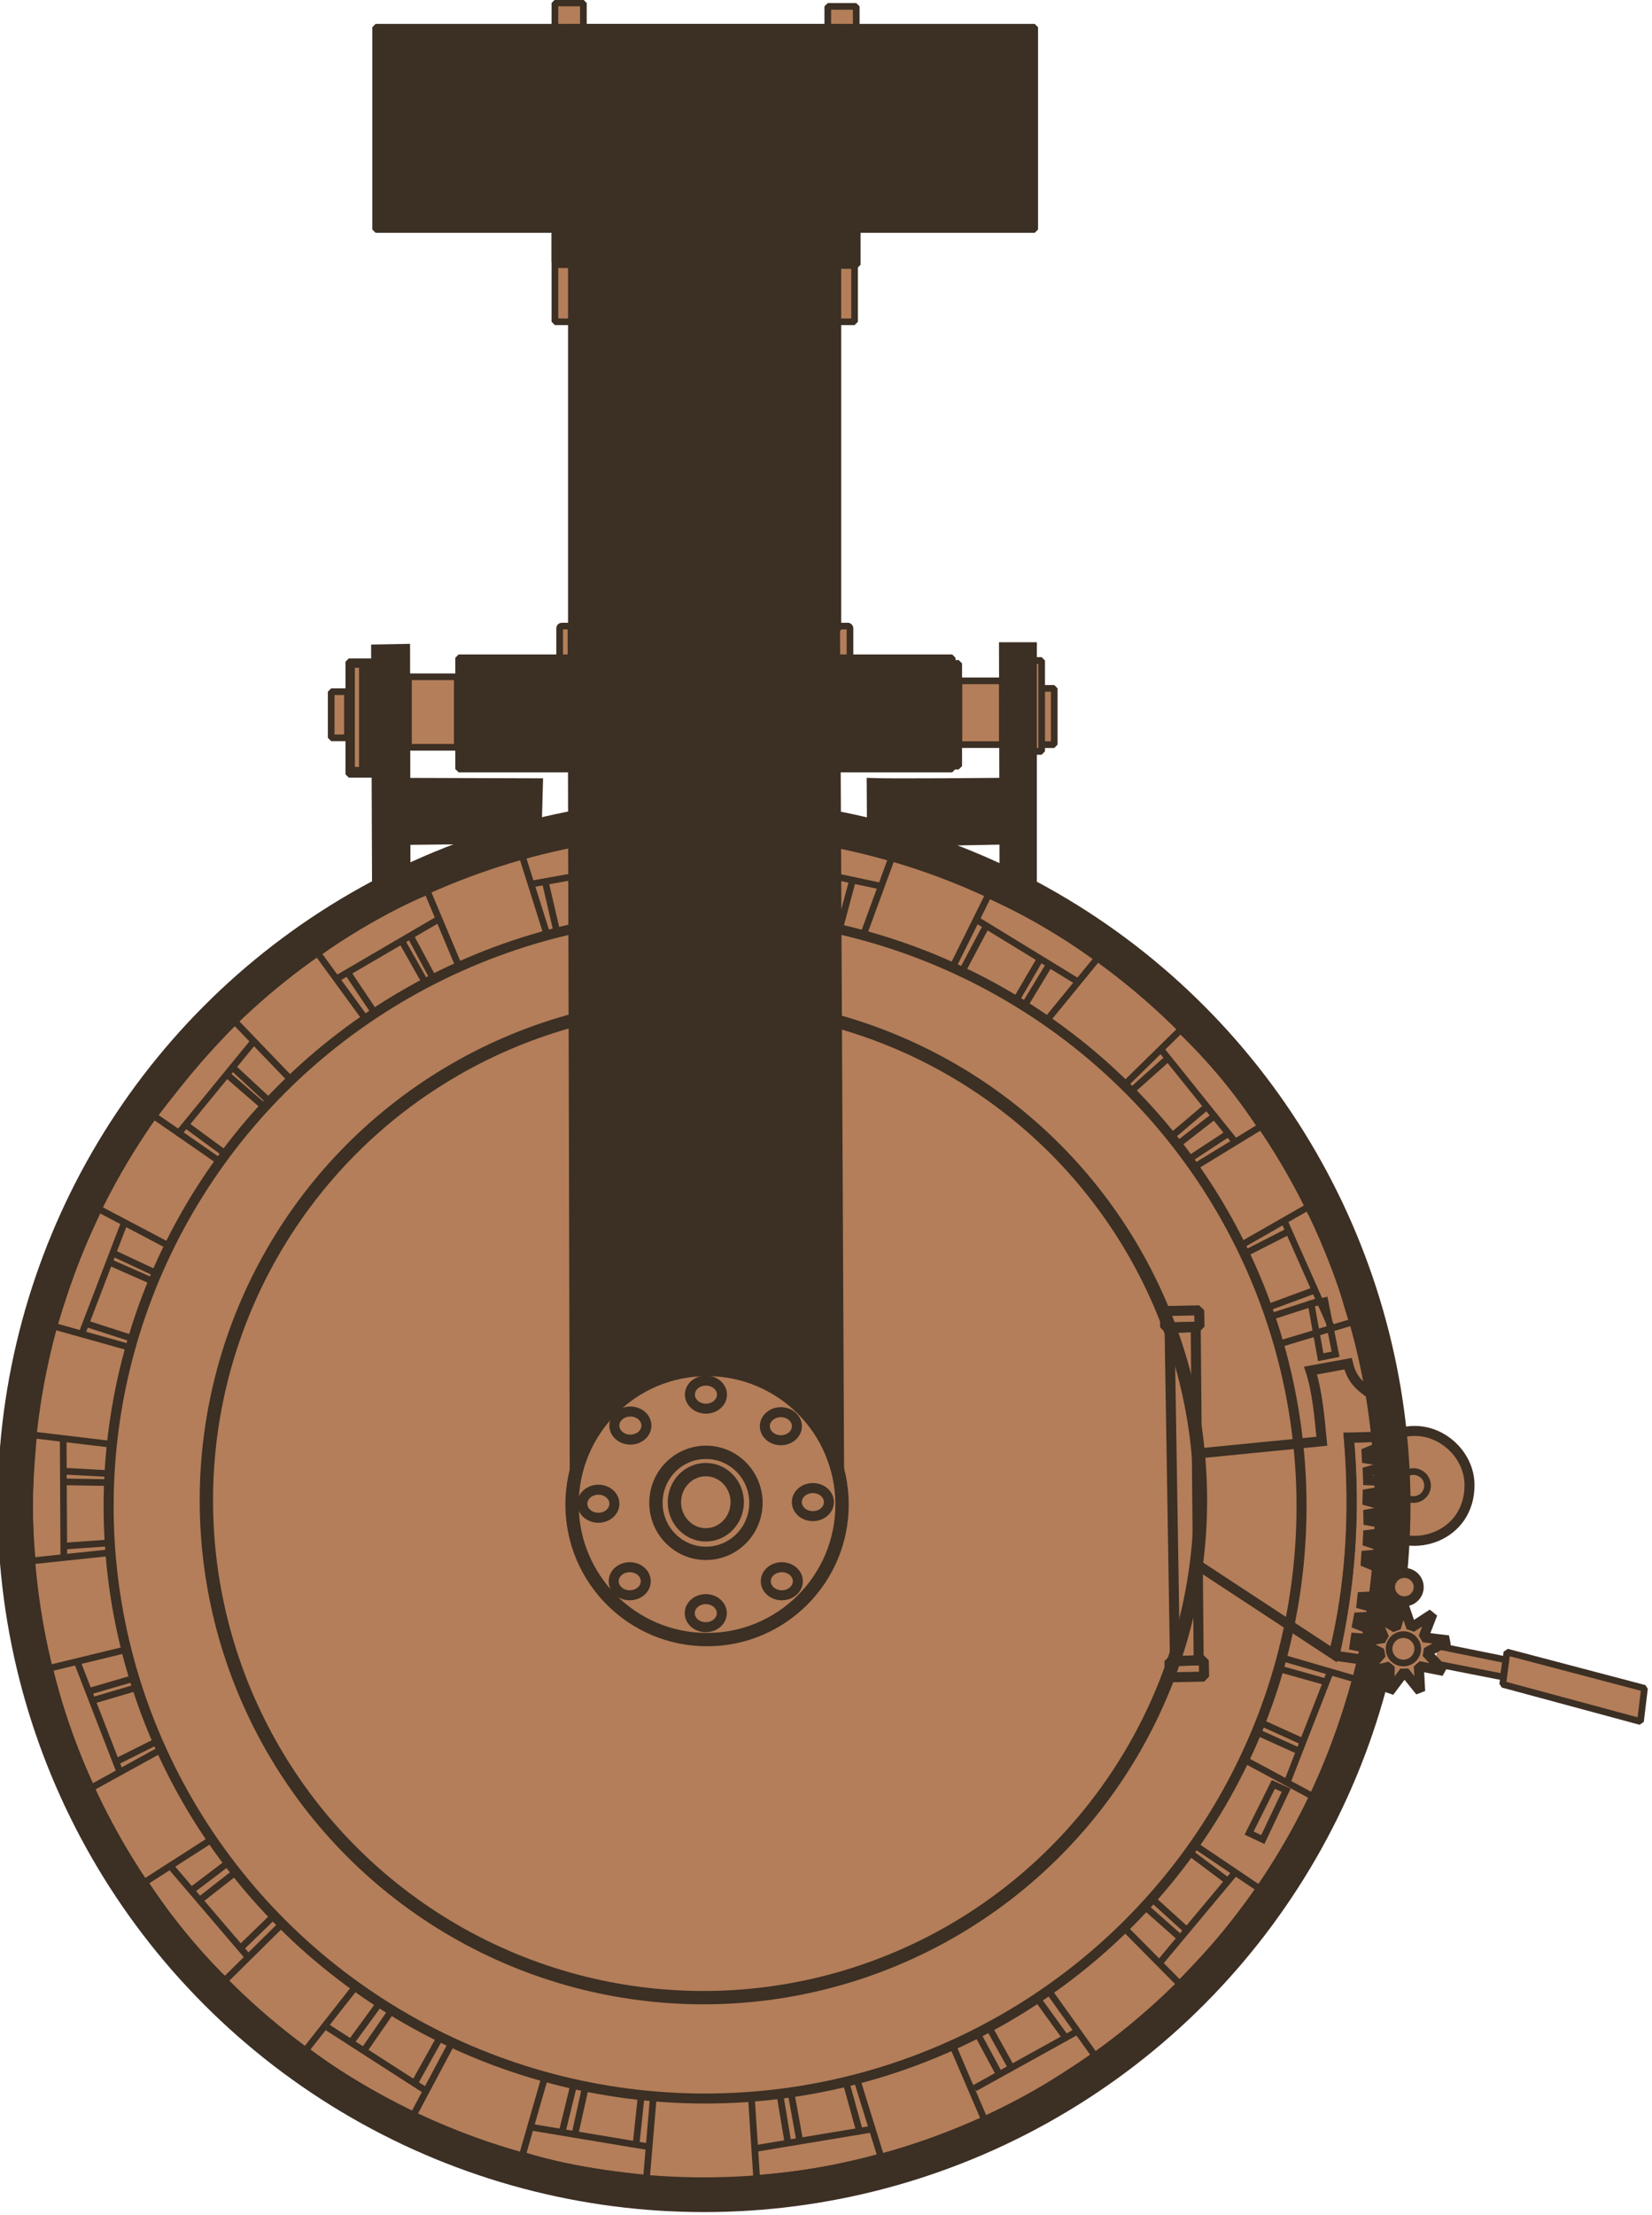 <?xml version="1.0" encoding="UTF-8" standalone="no"?> <!-- Created with Inkscape (http://www.inkscape.org/) --> <svg xmlns:inkscape="http://www.inkscape.org/namespaces/inkscape" xmlns:sodipodi="http://sodipodi.sourceforge.net/DTD/sodipodi-0.dtd" xmlns="http://www.w3.org/2000/svg" xmlns:svg="http://www.w3.org/2000/svg" width="92.711mm" height="124.229mm" viewBox="0 0 92.711 124.229" id="svg2142" inkscape:version="1.1.2 (0a00cf5339, 2022-02-04)" sodipodi:docname="1A.svg"> <defs id="defs2139"></defs> <g inkscape:label="Слой 1" inkscape:groupmode="layer" id="layer1" transform="translate(-69.103,-46.127)"> <g id="g4562-3" style="stroke-width:2;stroke-miterlimit:4;stroke-dasharray:none" transform="matrix(0.187,0,0,0.187,-49.122,28.019)"> <rect style="fill:#b37e59;fill-opacity:1;stroke:#3c2f24;stroke-width:2;stroke-linejoin:bevel;stroke-miterlimit:4;stroke-dasharray:none;stroke-opacity:1" id="rect4308-6" width="87.133" height="10.068" x="800.175" y="284.617" ry="0.623"></rect> <rect style="fill:#b37e59;fill-opacity:1;fill-rule:nonzero;stroke:#3c2f24;stroke-width:2;stroke-linecap:round;stroke-linejoin:bevel;stroke-miterlimit:4;stroke-dasharray:none;stroke-dashoffset:0;stroke-opacity:1" id="rect1168-7" width="89.941" height="26.453" x="798.748" y="166.897"></rect> <rect style="fill:#b37e59;fill-opacity:1;fill-rule:nonzero;stroke:#3c2f24;stroke-width:2;stroke-linecap:round;stroke-linejoin:bevel;stroke-miterlimit:4;stroke-dasharray:none;stroke-dashoffset:0;stroke-opacity:1" id="rect1172-5" width="8.545" height="77.718" x="798.75" y="97.726"></rect> <rect style="fill:#b37e59;fill-opacity:1;fill-rule:nonzero;stroke:#3c2f24;stroke-width:2;stroke-linecap:round;stroke-linejoin:bevel;stroke-miterlimit:4;stroke-dasharray:none;stroke-dashoffset:0;stroke-opacity:1" id="rect1172-7-35" width="8.545" height="77.718" x="880.638" y="98.743"></rect> <path style="fill:#b37e59;fill-opacity:1;stroke:#3c2f24;stroke-width:3;stroke-linecap:butt;stroke-linejoin:miter;stroke-miterlimit:4;stroke-dasharray:none;stroke-opacity:1" d="m 1046.573,555.408 c 9.428,7.918 26.795,2.3 26.662,-13.296 -0.101,-11.83 -14.534,-21.751 -26.898,-12.394" id="path13831-6" sodipodi:nodetypes="csc"></path> <ellipse style="fill:#3c2f24;fill-opacity:1;stroke:#3c2f24;stroke-width:1.5;stroke-miterlimit:4;stroke-dasharray:none;stroke-opacity:1" id="path344-9-7-2" cx="843.516" cy="548.297" rx="211.254" ry="211.263"></ellipse> <ellipse style="fill:#b37e59;fill-opacity:1;stroke:#3c2f24;stroke-width:2;stroke-miterlimit:4;stroke-dasharray:none;stroke-opacity:1" id="path344-5-9-3-9" cx="843.456" cy="548.535" rx="202.358" ry="202.358"></ellipse> <ellipse style="opacity:1;fill:#b37e59;fill-opacity:1;stroke:#3c2f24;stroke-width:3;stroke-miterlimit:4;stroke-dasharray:none;stroke-opacity:1" id="path344-6-2-5-6-1" cx="843.819" cy="548.621" rx="179.003" ry="177.624"></ellipse> <circle style="fill:#b37e59;fill-opacity:1;stroke:#3c2f24;stroke-width:4;stroke-miterlimit:4;stroke-dasharray:none;stroke-opacity:1" id="path344-6-2-5-2" cx="843.319" cy="546.826" r="149.166"></circle> <path style="fill:none;stroke:#3c2f24;stroke-width:2;stroke-linecap:butt;stroke-linejoin:miter;stroke-miterlimit:4;stroke-dasharray:none;stroke-opacity:1" d="m 769.978,386.766 c -9.4,4.098 -18.721,9.241 -27.943,15.81 l -14.462,-19.817 c 13.92,-9.995 26.466,-15.963 32.914,-18.587 z" id="path2942-1-3-1-0-9-6-7" sodipodi:nodetypes="ccccc"></path> <path style="fill:none;stroke:#3c2f24;stroke-width:2;stroke-linecap:butt;stroke-linejoin:miter;stroke-miterlimit:4;stroke-dasharray:none;stroke-opacity:1" d="m 763.453,372.763 -30.867,18.028" id="path5916-2-6-2-5-0"></path> <path style="fill:none;stroke:#3c2f24;stroke-width:2;stroke-linecap:butt;stroke-linejoin:miter;stroke-miterlimit:4;stroke-dasharray:none;stroke-opacity:1" d="m 762.306,390.443 -6.777,-12.646" id="path6055-7-2-0-6-9" sodipodi:nodetypes="cc"></path> <path style="fill:none;stroke:#3c2f24;stroke-width:2;stroke-linecap:butt;stroke-linejoin:miter;stroke-miterlimit:4;stroke-dasharray:none;stroke-opacity:1" d="m 759.983,391.759 -7.184,-12.713" id="path6263-9-6-2-9-3" sodipodi:nodetypes="cc"></path> <path style="fill:none;stroke:#3c2f24;stroke-width:2;stroke-linecap:butt;stroke-linejoin:miter;stroke-miterlimit:4;stroke-dasharray:none;stroke-opacity:1" d="m 744.767,400.787 -8.321,-12.433" id="path6265-3-1-3-3-6" sodipodi:nodetypes="cc"></path> <path style="fill:none;stroke:#3c2f24;stroke-width:2;stroke-linecap:butt;stroke-linejoin:miter;stroke-miterlimit:4;stroke-dasharray:none;stroke-opacity:1" d="m 719.435,420.601 c -7.379,7.12 -14.336,15.37 -21.278,24.599 l -19.766,-13.695 c 11.458,-14.878 15.39,-19.129 24.265,-28.355 z" id="path2942-1-3-1-0-9-5-0" sodipodi:nodetypes="ccccc"></path> <path style="fill:none;stroke:#3c2f24;stroke-width:2;stroke-linecap:butt;stroke-linejoin:miter;stroke-miterlimit:4;stroke-dasharray:none;stroke-opacity:1" d="m 707.943,409.696 -22.638,27.664" id="path5916-2-6-2-2-6"></path> <path style="fill:none;stroke:#3c2f24;stroke-width:2;stroke-linecap:butt;stroke-linejoin:miter;stroke-miterlimit:4;stroke-dasharray:none;stroke-opacity:1" d="M 713.13,427.229 702.273,417.178" id="path6055-7-2-0-5-2" sodipodi:nodetypes="cc"></path> <path style="fill:none;stroke:#3c2f24;stroke-width:2;stroke-linecap:butt;stroke-linejoin:miter;stroke-miterlimit:4;stroke-dasharray:none;stroke-opacity:1" d="m 711.613,428.891 -11.061,-9.599" id="path6263-9-6-2-4-6" sodipodi:nodetypes="cc"></path> <path style="fill:none;stroke:#3c2f24;stroke-width:2;stroke-linecap:butt;stroke-linejoin:miter;stroke-miterlimit:4;stroke-dasharray:none;stroke-opacity:1" d="m 699.861,442.9 -12.158,-8.915" id="path6265-3-1-3-7-1"></path> <path style="fill:none;stroke:#3c2f24;stroke-width:2;stroke-linecap:butt;stroke-linejoin:miter;stroke-miterlimit:4;stroke-dasharray:none;stroke-opacity:1" d="m 682.929,470.527 c -4.765,9.759 -8.497,19.601 -11.574,30.497 l -22.979,-6.425 c 4.992,-16.658 8.968,-25.731 13.467,-35.178 z" id="path2942-1-3-1-0-9-07-8" sodipodi:nodetypes="ccccc"></path> <path style="fill:none;stroke:#3c2f24;stroke-width:2;stroke-linecap:butt;stroke-linejoin:miter;stroke-miterlimit:4;stroke-dasharray:none;stroke-opacity:1" d="m 669.267,464.279 -12.778,33.384" id="path5916-2-6-2-8-7"></path> <path style="fill:none;stroke:#3c2f24;stroke-width:2;stroke-linecap:butt;stroke-linejoin:miter;stroke-miterlimit:4;stroke-dasharray:none;stroke-opacity:1" d="m 679.799,479.052 -13.557,-6.328" id="path6055-7-2-0-68-9" sodipodi:nodetypes="cc"></path> <path style="fill:none;stroke:#3c2f24;stroke-width:2;stroke-linecap:butt;stroke-linejoin:miter;stroke-miterlimit:4;stroke-dasharray:none;stroke-opacity:1" d="m 678.455,481.312 -13.318,-5.882" id="path6263-9-6-2-8-2" sodipodi:nodetypes="cc"></path> <path style="fill:none;stroke:#3c2f24;stroke-width:2;stroke-linecap:butt;stroke-linejoin:miter;stroke-miterlimit:4;stroke-dasharray:none;stroke-opacity:1" d="M 672.049,498.339 657.703,493.705" id="path6265-3-1-3-4-0"></path> <path style="fill:none;stroke:#3c2f24;stroke-width:2;stroke-linecap:butt;stroke-linejoin:miter;stroke-miterlimit:4;stroke-dasharray:none;stroke-opacity:1" d="m 665.791,530.041 c -1.147,10.19 -1.1,21.403 -0.702,32.501 l -23.18,2.441 c -1.641,-17.457 -0.416,-27.312 0.353,-37.748 z" id="path2942-1-3-1-0-9-2-2" sodipodi:nodetypes="ccccc"></path> <path style="fill:none;stroke:#3c2f24;stroke-width:2;stroke-linecap:butt;stroke-linejoin:miter;stroke-miterlimit:4;stroke-dasharray:none;stroke-opacity:1" d="m 651.186,528.958 0.192,35.746" id="path5916-2-6-2-0-3"></path> <path style="fill:none;stroke:#3c2f24;stroke-width:2;stroke-linecap:butt;stroke-linejoin:miter;stroke-miterlimit:4;stroke-dasharray:none;stroke-opacity:1" d="m 665.83,538.874 -14.277,-0.781" id="path6055-7-2-0-689-7" sodipodi:nodetypes="cc"></path> <path style="fill:none;stroke:#3c2f24;stroke-width:2;stroke-linecap:butt;stroke-linejoin:miter;stroke-miterlimit:4;stroke-dasharray:none;stroke-opacity:1" d="m 665.215,541.517 -13.881,-0.235" id="path6263-9-6-2-2-5" sodipodi:nodetypes="cc"></path> <path style="fill:none;stroke:#3c2f24;stroke-width:2;stroke-linecap:butt;stroke-linejoin:miter;stroke-miterlimit:4;stroke-dasharray:none;stroke-opacity:1" d="m 665.105,559.592 -14.031,0.983" id="path6265-3-1-3-6-9" sodipodi:nodetypes="cc"></path> <path style="fill:none;stroke:#3c2f24;stroke-width:2;stroke-linecap:butt;stroke-linejoin:miter;stroke-miterlimit:4;stroke-dasharray:none;stroke-opacity:1" d="m 669.89,591.651 c 2.596,9.831 6.052,18.674 10.426,30.031 l -20.702,11.392 c -7.037,-15.421 -10.084,-25.989 -12.559,-35.877 z" id="path2942-1-3-1-0-9-04-2" sodipodi:nodetypes="ccccc"></path> <path style="fill:none;stroke:#3c2f24;stroke-width:2;stroke-linecap:butt;stroke-linejoin:miter;stroke-miterlimit:4;stroke-dasharray:none;stroke-opacity:1" d="m 655.605,595.821 12.919,33.33" id="path5916-2-6-2-87-2"></path> <path style="fill:none;stroke:#3c2f24;stroke-width:2;stroke-linecap:butt;stroke-linejoin:miter;stroke-miterlimit:4;stroke-dasharray:none;stroke-opacity:1" d="m 672.456,600.185 -13.086,3.813" id="path6055-7-2-0-17-8" sodipodi:nodetypes="cc"></path> <path style="fill:none;stroke:#3c2f24;stroke-width:2;stroke-linecap:butt;stroke-linejoin:miter;stroke-miterlimit:4;stroke-dasharray:none;stroke-opacity:1" d="m 673.184,602.981 -13.163,3.88" id="path6263-9-6-2-27-9" sodipodi:nodetypes="cc"></path> <path style="fill:none;stroke:#3c2f24;stroke-width:2;stroke-linecap:butt;stroke-linejoin:miter;stroke-miterlimit:4;stroke-dasharray:none;stroke-opacity:1" d="m 679.233,619.161 -12.464,6.24" id="path6265-3-1-3-2-7" sodipodi:nodetypes="cc"></path> <path style="fill:none;stroke:#3c2f24;stroke-width:2;stroke-linecap:butt;stroke-linejoin:miter;stroke-miterlimit:4;stroke-dasharray:none;stroke-opacity:1" d="m 695.759,648.483 c 5.702,8.522 13.17,17.503 21.1,25.395 l -17.158,16.96 c -12.509,-12.26 -18.64,-21.474 -24.071,-29.445 z" id="path2942-1-3-1-0-9-1-3" sodipodi:nodetypes="ccccc"></path> <path style="fill:none;stroke:#3c2f24;stroke-width:2;stroke-linecap:butt;stroke-linejoin:miter;stroke-miterlimit:4;stroke-dasharray:none;stroke-opacity:1" d="m 683.874,657.139 23.224,27.174" id="path5916-2-6-2-06-6"></path> <path style="fill:none;stroke:#3c2f24;stroke-width:2;stroke-linecap:butt;stroke-linejoin:miter;stroke-miterlimit:4;stroke-dasharray:none;stroke-opacity:1" d="m 700.697,655.478 -11.007,8.343" id="path6055-7-2-0-15-1" sodipodi:nodetypes="cc"></path> <path style="fill:none;stroke:#3c2f24;stroke-width:2;stroke-linecap:butt;stroke-linejoin:miter;stroke-miterlimit:4;stroke-dasharray:none;stroke-opacity:1" d="m 703.013,658.276 -11.005,8.607" id="path6263-9-6-2-94-2" sodipodi:nodetypes="cc"></path> <path style="fill:none;stroke:#3c2f24;stroke-width:2;stroke-linecap:butt;stroke-linejoin:miter;stroke-miterlimit:4;stroke-dasharray:none;stroke-opacity:1" d="m 714.242,671.602 -10.042,9.754" id="path6265-3-1-3-9-9" sodipodi:nodetypes="cc"></path> <path style="fill:none;stroke:#3c2f24;stroke-width:2;stroke-linecap:butt;stroke-linejoin:miter;stroke-miterlimit:4;stroke-dasharray:none;stroke-opacity:1" d="m 738.979,692.644 c 7.837,5.881 18.322,11.652 28.802,16.96 l -11.52,21.652 c -15.513,-7.616 -25.077,-14.006 -32.282,-19.534 z" id="path2942-1-3-1-0-9-17-3" sodipodi:nodetypes="ccccc"></path> <path style="fill:none;stroke:#3c2f24;stroke-width:2;stroke-linecap:butt;stroke-linejoin:miter;stroke-miterlimit:4;stroke-dasharray:none;stroke-opacity:1" d="m 730.48,704.892 30.062,19.341" id="path5916-2-6-2-7-1"></path> <path style="fill:none;stroke:#3c2f24;stroke-width:2;stroke-linecap:butt;stroke-linejoin:miter;stroke-miterlimit:4;stroke-dasharray:none;stroke-opacity:1" d="m 745.993,697.853 -8.517,11.661" id="path6055-7-2-0-11-9" sodipodi:nodetypes="cc"></path> <path style="fill:none;stroke:#3c2f24;stroke-width:2;stroke-linecap:butt;stroke-linejoin:miter;stroke-miterlimit:4;stroke-dasharray:none;stroke-opacity:1" d="m 749.86,699.682 -8.472,12.262" id="path6263-9-6-2-59-4" sodipodi:nodetypes="cc"></path> <path style="fill:none;stroke:#3c2f24;stroke-width:2;stroke-linecap:butt;stroke-linejoin:miter;stroke-miterlimit:4;stroke-dasharray:none;stroke-opacity:1" d="m 764.235,708.002 -7.655,13.742" id="path6265-3-1-3-77-7" sodipodi:nodetypes="cc"></path> <path style="fill:none;stroke:#3c2f24;stroke-width:2;stroke-linecap:butt;stroke-linejoin:miter;stroke-miterlimit:4;stroke-dasharray:none;stroke-opacity:1" d="m 795.755,719.728 c 9.847,2.859 21.086,4.835 32.541,6.002 l -2.074,24.464 c -18.636,-1.988 -27.867,-4.102 -37.218,-6.974 z" id="path2942-1-3-1-0-9-56-8" sodipodi:nodetypes="ccccc"></path> <path style="fill:none;stroke:#3c2f24;stroke-width:2;stroke-linecap:butt;stroke-linejoin:miter;stroke-miterlimit:4;stroke-dasharray:none;stroke-opacity:1" d="m 792.242,734.95 35.261,5.872" id="path5916-2-6-2-3-4"></path> <path style="fill:none;stroke:#3c2f24;stroke-width:2;stroke-linecap:butt;stroke-linejoin:miter;stroke-miterlimit:4;stroke-dasharray:none;stroke-opacity:1" d="m 804.464,721.896 -3.591,14.609" id="path6055-7-2-0-9-5" sodipodi:nodetypes="cc"></path> <path style="fill:none;stroke:#3c2f24;stroke-width:2;stroke-linecap:butt;stroke-linejoin:miter;stroke-miterlimit:4;stroke-dasharray:none;stroke-opacity:1" d="m 807.863,723.057 -3.079,13.846" id="path6263-9-6-2-48-0" sodipodi:nodetypes="cc"></path> <path style="fill:none;stroke:#3c2f24;stroke-width:2;stroke-linecap:butt;stroke-linejoin:miter;stroke-miterlimit:4;stroke-dasharray:none;stroke-opacity:1" d="m 824.65,725.456 -1.571,14.864" id="path6265-3-1-3-1-3" sodipodi:nodetypes="cc"></path> <path style="fill:none;stroke:#3c2f24;stroke-width:2;stroke-linecap:butt;stroke-linejoin:miter;stroke-miterlimit:4;stroke-dasharray:none;stroke-opacity:1" d="m 857.711,725.829 c 10.388,-0.885 20.732,-2.708 31.641,-5.393 l 7.226,23.283 c -16.154,4.409 -26.842,5.611 -37.268,6.507 z" id="path2942-1-3-1-0-9-08-6" sodipodi:nodetypes="ccccc"></path> <path style="fill:none;stroke:#3c2f24;stroke-width:2;stroke-linecap:butt;stroke-linejoin:miter;stroke-miterlimit:4;stroke-dasharray:none;stroke-opacity:1" d="m 859.461,741.146 35.263,-5.86" id="path5916-2-6-2-85-1"></path> <path style="fill:none;stroke:#3c2f24;stroke-width:2;stroke-linecap:butt;stroke-linejoin:miter;stroke-miterlimit:4;stroke-dasharray:none;stroke-opacity:1" d="m 866.226,724.761 2.431,14.501" id="path6055-7-2-0-0-0" sodipodi:nodetypes="cc"></path> <path style="fill:none;stroke:#3c2f24;stroke-width:2;stroke-linecap:butt;stroke-linejoin:miter;stroke-miterlimit:4;stroke-dasharray:none;stroke-opacity:1" d="m 869.593,724.412 2.655,14.659" id="path6263-9-6-2-96-6" sodipodi:nodetypes="cc"></path> <path style="fill:none;stroke:#3c2f24;stroke-width:2;stroke-linecap:butt;stroke-linejoin:miter;stroke-miterlimit:4;stroke-dasharray:none;stroke-opacity:1" d="m 886.179,721.597 4.022,14.523" id="path6265-3-1-3-38-3" sodipodi:nodetypes="cc"></path> <path style="fill:none;stroke:#3c2f24;stroke-width:2;stroke-linecap:butt;stroke-linejoin:miter;stroke-miterlimit:4;stroke-dasharray:none;stroke-opacity:1" d="m 918.122,710.346 c 9.927,-4.862 19.064,-9.766 28.774,-16.465 l 13.893,19.484 c -14.694,10.103 -23.581,14.919 -33.106,19.251 z" id="path2942-1-3-1-0-9-15-2" sodipodi:nodetypes="ccccc"></path> <path style="fill:none;stroke:#3c2f24;stroke-width:2;stroke-linecap:butt;stroke-linejoin:miter;stroke-miterlimit:4;stroke-dasharray:none;stroke-opacity:1" d="m 924.695,723.144 31.27,-17.32" id="path5916-2-6-2-9-0"></path> <path style="fill:none;stroke:#3c2f24;stroke-width:2;stroke-linecap:butt;stroke-linejoin:miter;stroke-miterlimit:4;stroke-dasharray:none;stroke-opacity:1" d="m 925.586,706.843 6.505,12.079" id="path6055-7-2-0-8-6" sodipodi:nodetypes="cc"></path> <path style="fill:none;stroke:#3c2f24;stroke-width:2;stroke-linecap:butt;stroke-linejoin:miter;stroke-miterlimit:4;stroke-dasharray:none;stroke-opacity:1" d="m 928.954,704.78 6.909,12.451" id="path6263-9-6-2-481-1" sodipodi:nodetypes="cc"></path> <path style="fill:none;stroke:#3c2f24;stroke-width:2;stroke-linecap:butt;stroke-linejoin:miter;stroke-miterlimit:4;stroke-dasharray:none;stroke-opacity:1" d="m 943.634,696.386 8.275,11.456" id="path6265-3-1-3-0-5" sodipodi:nodetypes="cc"></path> <path style="fill:none;stroke:#3c2f24;stroke-width:2;stroke-linecap:butt;stroke-linejoin:miter;stroke-miterlimit:4;stroke-dasharray:none;stroke-opacity:1" d="m 969.593,675.057 c 7.452,-7.044 14.394,-15.691 21.133,-24.868 l 19.489,13.123 c -10.405,14.59 -16.067,20.303 -23.972,28.546 z" id="path2942-1-3-1-0-9-4-5" sodipodi:nodetypes="ccccc"></path> <path style="fill:none;stroke:#3c2f24;stroke-width:2;stroke-linecap:butt;stroke-linejoin:miter;stroke-miterlimit:4;stroke-dasharray:none;stroke-opacity:1" d="m 980.461,685.294 22.92,-27.431" id="path5916-2-6-2-4-4"></path> <path style="fill:none;stroke:#3c2f24;stroke-width:2;stroke-linecap:butt;stroke-linejoin:miter;stroke-miterlimit:4;stroke-dasharray:none;stroke-opacity:1" d="m 975.892,668.743 10.315,9.127" id="path6055-7-2-0-7-7" sodipodi:nodetypes="cc"></path> <path style="fill:none;stroke:#3c2f24;stroke-width:2;stroke-linecap:butt;stroke-linejoin:miter;stroke-miterlimit:4;stroke-dasharray:none;stroke-opacity:1" d="m 978.026,666.382 10.502,9.521" id="path6263-9-6-2-6-6" sodipodi:nodetypes="cc"></path> <path style="fill:none;stroke:#3c2f24;stroke-width:2;stroke-linecap:butt;stroke-linejoin:miter;stroke-miterlimit:4;stroke-dasharray:none;stroke-opacity:1" d="m 988.882,652.174 12.066,9.039" id="path6265-3-1-3-31-5"></path> <path style="fill:none;stroke:#3c2f24;stroke-width:2;stroke-linecap:butt;stroke-linejoin:miter;stroke-miterlimit:4;stroke-dasharray:none;stroke-opacity:1" d="m 1005.815,624.685 c 4.182,-9.352 8.094,-19.738 11.244,-30.612 l 21.981,6.388 c -3.986,14.498 -8.212,25.023 -12.79,35.199 z" id="path2942-1-3-1-0-9-21-6" sodipodi:nodetypes="ccccc"></path> <path style="fill:none;stroke:#3c2f24;stroke-width:2;stroke-linecap:butt;stroke-linejoin:miter;stroke-miterlimit:4;stroke-dasharray:none;stroke-opacity:1" d="m 1018.778,630.741 13.004,-33.297" id="path5916-2-6-2-78-9"></path> <path style="fill:none;stroke:#3c2f24;stroke-width:2;stroke-linecap:butt;stroke-linejoin:miter;stroke-miterlimit:4;stroke-dasharray:none;stroke-opacity:1" d="m 1009.322,616.282 12.864,5.806" id="path6055-7-2-0-57-3" sodipodi:nodetypes="cc"></path> <path style="fill:none;stroke:#3c2f24;stroke-width:2;stroke-linecap:butt;stroke-linejoin:miter;stroke-miterlimit:4;stroke-dasharray:none;stroke-opacity:1" d="m 1010.516,613.437 12.978,5.885" id="path6263-9-6-2-41-7" sodipodi:nodetypes="cc"></path> <path style="fill:none;stroke:#3c2f24;stroke-width:2;stroke-linecap:butt;stroke-linejoin:miter;stroke-miterlimit:4;stroke-dasharray:none;stroke-opacity:1" d="m 1016.138,597.352 14.404,4.042" id="path6265-3-1-3-8-4" sodipodi:nodetypes="cc"></path> <path style="fill:none;stroke:#3c2f24;stroke-width:2;stroke-linecap:butt;stroke-linejoin:miter;stroke-miterlimit:4;stroke-dasharray:none;stroke-opacity:1" d="m 1016.009,499.987 c -3.032,-9.795 -5.944,-19.692 -11.451,-29.584 l 20.178,-11.54 c 9.052,15.095 9.929,24.596 13.406,34.465 z" id="path2942-1-3-1-0-9-3-5" sodipodi:nodetypes="ccccc"></path> <path style="fill:none;stroke:#3c2f24;stroke-width:2;stroke-linecap:butt;stroke-linejoin:miter;stroke-miterlimit:4;stroke-dasharray:none;stroke-opacity:1" d="M 1031.816,494.989 1017.315,462.317" id="path5916-2-6-2-88-2"></path> <path style="fill:none;stroke:#3c2f24;stroke-width:2;stroke-linecap:butt;stroke-linejoin:miter;stroke-miterlimit:4;stroke-dasharray:none;stroke-opacity:1" d="m 1013.581,491.736 14.451,-4.657" id="path6055-7-2-0-3-5" sodipodi:nodetypes="cc"></path> <path style="fill:none;stroke:#3c2f24;stroke-width:2;stroke-linecap:butt;stroke-linejoin:miter;stroke-miterlimit:4;stroke-dasharray:none;stroke-opacity:1" d="m 1012.707,488.996 14.14,-5.221" id="path6263-9-6-2-1-4" sodipodi:nodetypes="cc"></path> <path style="fill:none;stroke:#3c2f24;stroke-width:2;stroke-linecap:butt;stroke-linejoin:miter;stroke-miterlimit:4;stroke-dasharray:none;stroke-opacity:1" d="m 1005.813,472.817 13.435,-6.839" id="path6265-3-1-3-89-7"></path> <ellipse ry="9.781" rx="9.426" cy="547.397" cx="844.04" id="path344-5-9-6-94-4" style="fill:none;stroke:#3c2f24;stroke-width:4;stroke-miterlimit:4;stroke-dasharray:none;stroke-opacity:1"></ellipse> <ellipse ry="15.148" rx="15.007" cy="547.582" cx="844.079" id="path344-5-9-6-9-7-4" style="fill:none;stroke:#3c2f24;stroke-width:4;stroke-miterlimit:4;stroke-dasharray:none;stroke-opacity:1"></ellipse> <ellipse style="fill:none;stroke:#3c2f24;stroke-width:3;stroke-miterlimit:4;stroke-dasharray:none;stroke-opacity:1" id="path344-5-9-6-4-8-3" cx="844.078" cy="515.124" rx="4.812" ry="4.211"></ellipse> <ellipse style="fill:none;stroke:#3c2f24;stroke-width:3;stroke-miterlimit:4;stroke-dasharray:none;stroke-opacity:1" id="path344-5-9-6-4-2-4-0" cx="866.565" cy="524.6" rx="4.812" ry="4.211"></ellipse> <ellipse style="fill:none;stroke:#3c2f24;stroke-width:3;stroke-miterlimit:4;stroke-dasharray:none;stroke-opacity:1" id="path344-5-9-6-4-26-5-7" cx="821.4" cy="524.405" rx="4.812" ry="4.211"></ellipse> <ellipse style="fill:none;stroke:#3c2f24;stroke-width:3;stroke-miterlimit:4;stroke-dasharray:none;stroke-opacity:1" id="path344-5-9-6-4-1-0-8" cx="811.796" cy="547.85" rx="4.812" ry="4.211"></ellipse> <ellipse style="fill:none;stroke:#3c2f24;stroke-width:3;stroke-miterlimit:4;stroke-dasharray:none;stroke-opacity:1" id="path344-5-9-6-4-0-3-6" cx="821.209" cy="571.099" rx="4.812" ry="4.211"></ellipse> <ellipse style="fill:none;stroke:#3c2f24;stroke-width:3;stroke-miterlimit:4;stroke-dasharray:none;stroke-opacity:1" id="path344-5-9-6-4-15-6-8" cx="844.03" cy="580.673" rx="4.812" ry="4.211"></ellipse> <ellipse style="fill:none;stroke:#3c2f24;stroke-width:3;stroke-miterlimit:4;stroke-dasharray:none;stroke-opacity:1" id="path344-5-9-6-4-9-1-8" cx="866.851" cy="571.099" rx="4.812" ry="4.211"></ellipse> <ellipse style="fill:none;stroke:#3c2f24;stroke-width:3;stroke-miterlimit:4;stroke-dasharray:none;stroke-opacity:1" id="path344-5-9-6-4-91-0-4" cx="876.169" cy="547.361" rx="4.812" ry="4.211"></ellipse> <path style="fill:none;stroke:#3c2f24;stroke-width:2;stroke-linecap:butt;stroke-linejoin:miter;stroke-miterlimit:4;stroke-dasharray:none;stroke-opacity:1" d="m 988.947,444.596 12.279,-8.063" id="path6261-0-3" sodipodi:nodetypes="cc"></path> <path style="fill:none;stroke:#3c2f24;stroke-width:2;stroke-linecap:butt;stroke-linejoin:miter;stroke-miterlimit:4;stroke-dasharray:none;stroke-opacity:1" d="m 990.674,446.865 c -6.007,-8.237 -12.937,-16.68 -20.771,-24.854 l 16.596,-16.276 c 12.581,12.309 18.21,20.308 24.074,28.975 z" id="path2942-1-3-1-1" sodipodi:nodetypes="ccccc"></path> <path style="fill:none;stroke:#3c2f24;stroke-width:2;stroke-linecap:butt;stroke-linejoin:miter;stroke-miterlimit:4;stroke-dasharray:none;stroke-opacity:1" d="M 1002.53,438.856 980.149,410.984" id="path5916-2-4"></path> <path style="fill:none;stroke:#3c2f24;stroke-width:2;stroke-linecap:butt;stroke-linejoin:miter;stroke-miterlimit:4;stroke-dasharray:none;stroke-opacity:1" d="m 985.863,439.938 10.519,-8.176" id="path6055-7-9" sodipodi:nodetypes="cc"></path> <path style="fill:none;stroke:#3c2f24;stroke-width:2;stroke-linecap:butt;stroke-linejoin:miter;stroke-miterlimit:4;stroke-dasharray:none;stroke-opacity:1" d="m 983.733,437.746 10.517,-8.908" id="path6263-9-2" sodipodi:nodetypes="cc"></path> <path style="fill:none;stroke:#3c2f24;stroke-width:2;stroke-linecap:butt;stroke-linejoin:miter;stroke-miterlimit:4;stroke-dasharray:none;stroke-opacity:1" d="m 971.717,424.078 11.238,-10.05" id="path6265-3-0"></path> <path style="fill:none;stroke:#3c2f24;stroke-width:2;stroke-linecap:butt;stroke-linejoin:miter;stroke-miterlimit:4;stroke-dasharray:none;stroke-opacity:1" d="m 946.115,403.16 c -8.955,-6.504 -19.618,-12.156 -28.026,-16.182 l 10.784,-21.745 c 16.005,7.324 24.258,12.865 32.71,19.035 z" id="path2942-1-3-1-0-6" sodipodi:nodetypes="ccccc"></path> <path style="fill:none;stroke:#3c2f24;stroke-width:2;stroke-linecap:butt;stroke-linejoin:miter;stroke-miterlimit:4;stroke-dasharray:none;stroke-opacity:1" d="M 955.169,390.973 924.675,372.321" id="path5916-2-6-8"></path> <path style="fill:none;stroke:#3c2f24;stroke-width:2;stroke-linecap:butt;stroke-linejoin:miter;stroke-miterlimit:4;stroke-dasharray:none;stroke-opacity:1" d="m 939.888,398.065 7.095,-11.688" id="path6055-7-2-9" sodipodi:nodetypes="cc"></path> <path style="fill:none;stroke:#3c2f24;stroke-width:2;stroke-linecap:butt;stroke-linejoin:miter;stroke-miterlimit:4;stroke-dasharray:none;stroke-opacity:1" d="m 937.197,396.753 7.04,-12.06" id="path6263-9-6-26" sodipodi:nodetypes="cc"></path> <path style="fill:none;stroke:#3c2f24;stroke-width:2;stroke-linecap:butt;stroke-linejoin:miter;stroke-miterlimit:4;stroke-dasharray:none;stroke-opacity:1" d="m 920.887,388.294 7.459,-14.057" id="path6265-3-1-6" sodipodi:nodetypes="cc"></path> <path style="fill:none;stroke:#3c2f24;stroke-width:2;stroke-linecap:butt;stroke-linejoin:miter;stroke-miterlimit:4;stroke-dasharray:none;stroke-opacity:1" d="m 891.315,377.312 c -11.36,-2.953 -19.972,-4.305 -31.213,-5.658 l 2.466,-24.46 c 14.102,1.12 27.196,4.016 37.226,6.999 z" id="path2942-1-3-1-0-9-49" sodipodi:nodetypes="ccccc"></path> <path style="fill:none;stroke:#3c2f24;stroke-width:2;stroke-linecap:butt;stroke-linejoin:miter;stroke-miterlimit:4;stroke-dasharray:none;stroke-opacity:1" d="m 896.203,362.541 -34.96,-7.457" id="path5916-2-6-2-50"></path> <path style="fill:none;stroke:#3c2f24;stroke-width:2;stroke-linecap:butt;stroke-linejoin:miter;stroke-miterlimit:4;stroke-dasharray:none;stroke-opacity:1" d="m 884.365,374.696 3.664,-13.66" id="path6055-7-2-0-4" sodipodi:nodetypes="cc"></path> <path style="fill:none;stroke:#3c2f24;stroke-width:2;stroke-linecap:butt;stroke-linejoin:miter;stroke-miterlimit:4;stroke-dasharray:none;stroke-opacity:1" d="m 880.518,375.083 2.823,-15.086" id="path6263-9-6-2-87" sodipodi:nodetypes="cc"></path> <path style="fill:none;stroke:#3c2f24;stroke-width:2;stroke-linecap:butt;stroke-linejoin:miter;stroke-miterlimit:4;stroke-dasharray:none;stroke-opacity:1" d="m 863.125,371.94 3.104,-15.806" id="path6265-3-1-3-17" sodipodi:nodetypes="cc"></path> <path style="fill:none;stroke:#3c2f24;stroke-width:2;stroke-linecap:butt;stroke-linejoin:miter;stroke-miterlimit:4;stroke-dasharray:none;stroke-opacity:1" d="m 827.413,371.819 c -10.908,0.895 -20.006,2.749 -31.007,5.427 L 788.934,353.544 c 16.959,-4.71 26.875,-5.893 37.314,-6.62 z" id="path2942-1-3-1-0-9-0-2" sodipodi:nodetypes="ccccc"></path> <path style="fill:none;stroke:#3c2f24;stroke-width:2;stroke-linecap:butt;stroke-linejoin:miter;stroke-miterlimit:4;stroke-dasharray:none;stroke-opacity:1" d="m 827.003,355.653 -35.338,6.339" id="path5916-2-6-2-6-7" sodipodi:nodetypes="cc"></path> <path style="fill:none;stroke:#3c2f24;stroke-width:2;stroke-linecap:butt;stroke-linejoin:miter;stroke-miterlimit:4;stroke-dasharray:none;stroke-opacity:1" d="m 817.771,371.824 -2.041,-14.082" id="path6055-7-2-0-1-2" sodipodi:nodetypes="cc"></path> <path style="fill:none;stroke:#3c2f24;stroke-width:2;stroke-linecap:butt;stroke-linejoin:miter;stroke-miterlimit:4;stroke-dasharray:none;stroke-opacity:1" d="m 815.038,373.207 -2.557,-15.077" id="path6263-9-6-2-5-2" sodipodi:nodetypes="cc"></path> <path style="fill:none;stroke:#3c2f24;stroke-width:2;stroke-linecap:butt;stroke-linejoin:miter;stroke-miterlimit:4;stroke-dasharray:none;stroke-opacity:1" d="m 799.314,376.183 -3.68,-15.84" id="path6265-3-1-3-5-6" sodipodi:nodetypes="cc"></path> <circle style="fill:none;stroke:#3c2f24;stroke-width:4;stroke-miterlimit:4;stroke-dasharray:none;stroke-opacity:1" id="path344-7-7-5-1" cx="844.411" cy="548.091" r="40.513"></circle> <path style="fill:#3c2f24;fill-opacity:1;stroke:#3c2f24;stroke-width:2;stroke-linecap:butt;stroke-linejoin:miter;stroke-miterlimit:4;stroke-dasharray:none;stroke-opacity:1" d="m 803.571,285.012 79.746,0.414 1.282,264.361 c -3.336,-56.023 -78.194,-56.84 -80.369,-0.119 z" id="path4252-6-0" sodipodi:nodetypes="ccccc" inkscape:connector-curvature="0"></path> <rect style="fill:#3c2f24;fill-opacity:1;fill-rule:nonzero;stroke:#3c2f24;stroke-width:2;stroke-linecap:round;stroke-linejoin:bevel;stroke-miterlimit:4;stroke-dasharray:none;stroke-dashoffset:0;stroke-opacity:1" id="rect1134-6" width="148.113" height="33.366" x="769.86" y="294.122"></rect> <rect style="fill:#b37e59;fill-opacity:1;fill-rule:nonzero;stroke:#3c2f24;stroke-width:2;stroke-linecap:round;stroke-linejoin:bevel;stroke-miterlimit:4;stroke-dasharray:none;stroke-dashoffset:0;stroke-opacity:1" id="rect1140-1" width="14.649" height="21.159" x="754.805" y="299.818"></rect> <rect style="fill:#b37e59;fill-opacity:1;fill-rule:nonzero;stroke:#3c2f24;stroke-width:2;stroke-linecap:round;stroke-linejoin:bevel;stroke-miterlimit:4;stroke-dasharray:none;stroke-dashoffset:0;stroke-opacity:1" id="rect1142-5" width="13.021" height="19.124" x="920.007" y="301.039"></rect> <rect style="fill:#3c2f24;fill-opacity:1;fill-rule:nonzero;stroke:#3c2f24;stroke-width:2;stroke-linecap:round;stroke-linejoin:bevel;stroke-miterlimit:4;stroke-dasharray:none;stroke-dashoffset:0;stroke-opacity:1" id="rect1144-9" height="30.811" x="917.657" y="295.806" width="2.281"></rect> <rect style="fill:#3c2f24;fill-opacity:1;fill-rule:nonzero;stroke:#3c2f24;stroke-width:2;stroke-linecap:round;stroke-linejoin:bevel;stroke-miterlimit:4;stroke-dasharray:none;stroke-dashoffset:0;stroke-opacity:1" id="rect1148-4" width="6.917" height="33.773" x="736.901" y="295.308"></rect> <rect style="fill:#b37e59;fill-opacity:1;fill-rule:nonzero;stroke:#3c2f24;stroke-width:2;stroke-linecap:round;stroke-linejoin:bevel;stroke-miterlimit:4;stroke-dasharray:none;stroke-dashoffset:0;stroke-opacity:1" id="rect1150-9" width="4.883" height="13.835" x="731.611" y="304.294"></rect> <rect style="fill:#b37e59;fill-opacity:1;fill-rule:nonzero;stroke:#3c2f24;stroke-width:2;stroke-linecap:round;stroke-linejoin:bevel;stroke-miterlimit:4;stroke-dasharray:none;stroke-dashoffset:0;stroke-opacity:1" id="rect1154-0" width="4.902" height="16.874" x="943.709" y="303.299"></rect> <rect style="fill:#b37e59;fill-opacity:1;fill-rule:nonzero;stroke:#3c2f24;stroke-width:2;stroke-linecap:round;stroke-linejoin:bevel;stroke-miterlimit:4;stroke-dasharray:none;stroke-dashoffset:0;stroke-opacity:1" id="rect1156-9" width="3.255" height="31.738" x="737.715" y="296.122"></rect> <path style="fill:#3c2f24;fill-opacity:1;stroke:#3c2f24;stroke-width:2;stroke-linecap:butt;stroke-linejoin:miter;stroke-miterlimit:4;stroke-dasharray:none;stroke-opacity:1" d="m 744.597,291.148 9.689,-0.184 0.112,65.007 -9.527,5.151 z" id="path1158-1" inkscape:connector-curvature="0" sodipodi:nodetypes="ccccc"></path> <path style="fill:#3c2f24;fill-opacity:1;stroke:#3c2f24;stroke-width:2;stroke-linecap:butt;stroke-linejoin:miter;stroke-miterlimit:4;stroke-dasharray:none;stroke-opacity:1" d="m 933.028,290.46 h 9.359 v 70.394 l -9.21,-5.29 z" id="path1160-7" inkscape:connector-curvature="0" sodipodi:nodetypes="ccccc"></path> <rect style="fill:#b37e59;fill-opacity:1;fill-rule:nonzero;stroke:#3c2f24;stroke-width:2;stroke-linecap:round;stroke-linejoin:bevel;stroke-miterlimit:4;stroke-dasharray:none;stroke-dashoffset:0;stroke-opacity:1" id="rect1152-7" width="2.441" height="27.262" x="942.387" y="294.935"></rect> <path style="fill:#3c2f24;fill-opacity:1;stroke:#3c2f24;stroke-width:2;stroke-linecap:butt;stroke-linejoin:miter;stroke-miterlimit:4;stroke-dasharray:none;stroke-opacity:1" d="m 893.322,331.179 c 6.011,0.29 39.565,-0.052 39.565,-0.052 l 0.006,18.022 -16.141,0.312 -23.367,-7.883 z" id="path1162-1" inkscape:connector-curvature="0" sodipodi:nodetypes="cccccc"></path> <path style="fill:#3c2f24;fill-opacity:1;stroke:#3c2f24;stroke-width:2;stroke-linecap:butt;stroke-linejoin:miter;stroke-miterlimit:4;stroke-dasharray:none;stroke-opacity:1" d="m 754.805,331.15 39.365,0.128 -0.302,11.265 c -14.02,3.662 -15.471,4.523 -21.973,6.51 l -17.192,0.182 z" id="path1164-1" inkscape:connector-curvature="0" sodipodi:nodetypes="cccccc"></path> <rect style="fill:#3c2f24;fill-opacity:1;fill-rule:nonzero;stroke:#3c2f24;stroke-width:2;stroke-linecap:round;stroke-linejoin:bevel;stroke-miterlimit:4;stroke-dasharray:none;stroke-dashoffset:0;stroke-opacity:1" id="rect1146-5" width="79.964" height="180.677" x="803.696" y="105.044"></rect> <rect style="fill:#3c2f24;fill-opacity:1;fill-rule:nonzero;stroke:#3c2f24;stroke-width:2;stroke-linecap:round;stroke-linejoin:bevel;stroke-miterlimit:4;stroke-dasharray:none;stroke-dashoffset:0;stroke-opacity:1" id="rect1166-9" width="197.796" height="60.67" x="744.95" y="104.997" ry="0"></rect> <rect style="fill:#3c2f24;fill-opacity:1;fill-rule:nonzero;stroke:#3c2f24;stroke-width:2;stroke-linecap:round;stroke-linejoin:bevel;stroke-miterlimit:4;stroke-dasharray:none;stroke-dashoffset:0;stroke-opacity:1" id="rect1170-7" width="90.345" height="10.592" x="799.151" y="165.638"></rect> <rect ry="0" y="970.48" x="-620.41" height="10.312" width="4.883" id="rect962-7" style="fill:none;fill-opacity:1;fill-rule:nonzero;stroke:#3c2f24;stroke-width:3;stroke-linecap:round;stroke-linejoin:bevel;stroke-miterlimit:4;stroke-dasharray:none;stroke-dashoffset:0;stroke-opacity:1" transform="rotate(-91.202)"></rect> <rect ry="0" y="971.298" x="-515.429" height="10.312" width="4.883" id="rect962-8-6" style="fill:none;fill-opacity:1;fill-rule:nonzero;stroke:#3c2f24;stroke-width:3;stroke-linecap:round;stroke-linejoin:bevel;stroke-miterlimit:4;stroke-dasharray:none;stroke-dashoffset:0;stroke-opacity:1" transform="rotate(-91.202)"></rect> <path style="fill:#b37e59;fill-opacity:1;stroke:#3c2f24;stroke-width:2;stroke-linecap:butt;stroke-linejoin:miter;stroke-miterlimit:4;stroke-dasharray:none;stroke-opacity:1" d="m 1063.183,595.872 20.216,3.971 0.735,-5.179 -20.672,-4.176" id="path20224-7" sodipodi:nodetypes="cccc"></path> <path style="fill:none;stroke:#3c2f24;stroke-width:2;stroke-linecap:butt;stroke-linejoin:miter;stroke-miterlimit:4;stroke-dasharray:none;stroke-opacity:1" d="m 1007.089,646.631 7.27,-14.589 3.856,1.738 -7.015,14.799 z" id="path958-36" inkscape:connector-curvature="0" sodipodi:nodetypes="ccccc"></path> <path style="fill:none;stroke:#3c2f24;stroke-width:3;stroke-linecap:butt;stroke-linejoin:miter;stroke-miterlimit:4;stroke-dasharray:none;stroke-opacity:1" d="m 984.837,595.068 -1.616,-99.858 7.849,-0.32 0.881,99.885 z" id="path960-5" inkscape:connector-curvature="0" sodipodi:nodetypes="ccccc"></path> <path style="fill:none;stroke:#3c2f24;stroke-width:2;stroke-linecap:butt;stroke-linejoin:miter;stroke-miterlimit:4;stroke-dasharray:none;stroke-opacity:1" d="m 1028.583,503.905 -2.899,-16.04 4.13,-0.913 3.23,16.056 z" id="path958-3-6" inkscape:connector-curvature="0" sodipodi:nodetypes="ccccc"></path> <path style="fill:none;stroke:#3c2f24;stroke-width:3;stroke-linecap:butt;stroke-linejoin:miter;stroke-miterlimit:4;stroke-dasharray:none;stroke-opacity:1" d="m 991.555,566.15 c 0.882,-16.556 0.867,-22.417 0.392,-33.396 l 36.968,-3.646 c -0.72,-7.494 -1.385,-15.046 -3.396,-21.194 l 11.251,-2.068 c 1.559,6.553 5.663,7.737 8.875,10.803 l 0.538,11.079 -9.151,0.294 c 1.727,22.224 0.775,43.692 -4.557,64.981 z" id="path1003-3" inkscape:connector-curvature="0" sodipodi:nodetypes="cccccccccc"></path> <ellipse ry="4.236" rx="4.194" cy="1044.791" cx="-564.441" id="path344-5-9-6-5-9" style="fill:none;stroke:#3c2f24;stroke-width:2;stroke-miterlimit:4;stroke-dasharray:none;stroke-opacity:1" transform="rotate(-91.202)"></ellipse> <ellipse ry="4.301" rx="4.258" cy="1041.434" cx="-594.838" id="path344-5-9-6-5-6-4" style="fill:#b37e59;fill-opacity:1;stroke:#3c2f24;stroke-width:3;stroke-miterlimit:4;stroke-dasharray:none;stroke-opacity:1" transform="rotate(-91.202)"></ellipse> <path sodipodi:type="star" style="opacity:1;fill:#b37e59;fill-opacity:1;fill-rule:nonzero;stroke:#3c2f24;stroke-width:3;stroke-linecap:round;stroke-linejoin:bevel;stroke-miterlimit:4;stroke-dasharray:none;stroke-dashoffset:0;stroke-opacity:1" id="path1059-8" sodipodi:sides="9" sodipodi:cx="795.42572" sodipodi:cy="758.18457" sodipodi:r1="13.582677" sodipodi:r2="6.7913389" sodipodi:arg1="0.83298127" sodipodi:arg2="1.1820471" inkscape:flatsided="false" inkscape:rounded="0" inkscape:randomized="0" inkscape:transform-center-x="0.29973553" inkscape:transform-center-y="-1.0789517" transform="rotate(-98.709,852.913,563.995)" d="m 804.562,768.235 -6.563,-3.766 -2.035,7.287 -2.607,-7.103 -6.243,4.274 2.569,-7.117 -7.53,-0.739 6.543,-3.8 -5.293,-5.406 7.455,1.294 -0.58,-7.544 4.879,5.783 4.405,-6.152 0.02,7.566 7.329,-1.881 -4.848,5.809 6.823,3.27 -7.448,1.334 z"></path> <path style="fill:none;stroke:#3c2f24;stroke-width:3;stroke-linecap:butt;stroke-linejoin:miter;stroke-miterlimit:4;stroke-dasharray:none;stroke-opacity:1" d="m 1032.706,593.435 c 4.531,-20.047 6.473,-41.952 4.325,-65.413 3.053,0.018 6.104,-0.042 9.151,-0.294 v 0 l 0.141,3.086 -3.994,1.667 0.098,1.826 4.271,0.672 0.042,2.014 -4.046,1.184 0.098,2.64 4.447,0.191 -0.028,3.118 -4.537,0.771 -0.058,2.102 4.36,1.212 0.042,2.014 -4.157,0.756 0.04,1.921 3.985,0.72 -0.163,3.085 -3.926,0.488 -0.101,2.067 3.964,1.331 -0.119,2.38 -4.292,0.403 -0.151,2.069 3.886,1.629 c -0.23,3.662 -0.434,6.33 -0.714,8.543 l -4.19,0.202 -0.242,2.163 3.908,1.069 -0.435,2.694 -4.362,0.192 -0.406,2.074 4.351,1.709 -0.449,2.71 -4.367,-0.315 -0.325,2.251 4.096,0.828 -0.364,3.589 -9.779,-1.348" id="path1061-1" inkscape:connector-curvature="0" sodipodi:nodetypes="cccccccccccccccccccccccccccccccccccccccccc"></path> <ellipse ry="4.301" rx="4.258" cy="1040.754" cx="-613.329" id="path344-5-9-6-5-6-2-2" style="fill:none;stroke:#3c2f24;stroke-width:2;stroke-miterlimit:4;stroke-dasharray:none;stroke-opacity:1" transform="rotate(-91.202)"></ellipse> <path style="fill:#b37e59;fill-opacity:1;stroke:#3c2f24;stroke-width:2;stroke-linecap:butt;stroke-linejoin:bevel;stroke-miterlimit:4;stroke-dasharray:none;stroke-opacity:1" d="m 1083.194,602.017 1.276,-9.677 41.274,10.865 -1.201,9.976 z" id="path20981-9" sodipodi:nodetypes="ccccc"></path> </g> </g> </svg> 